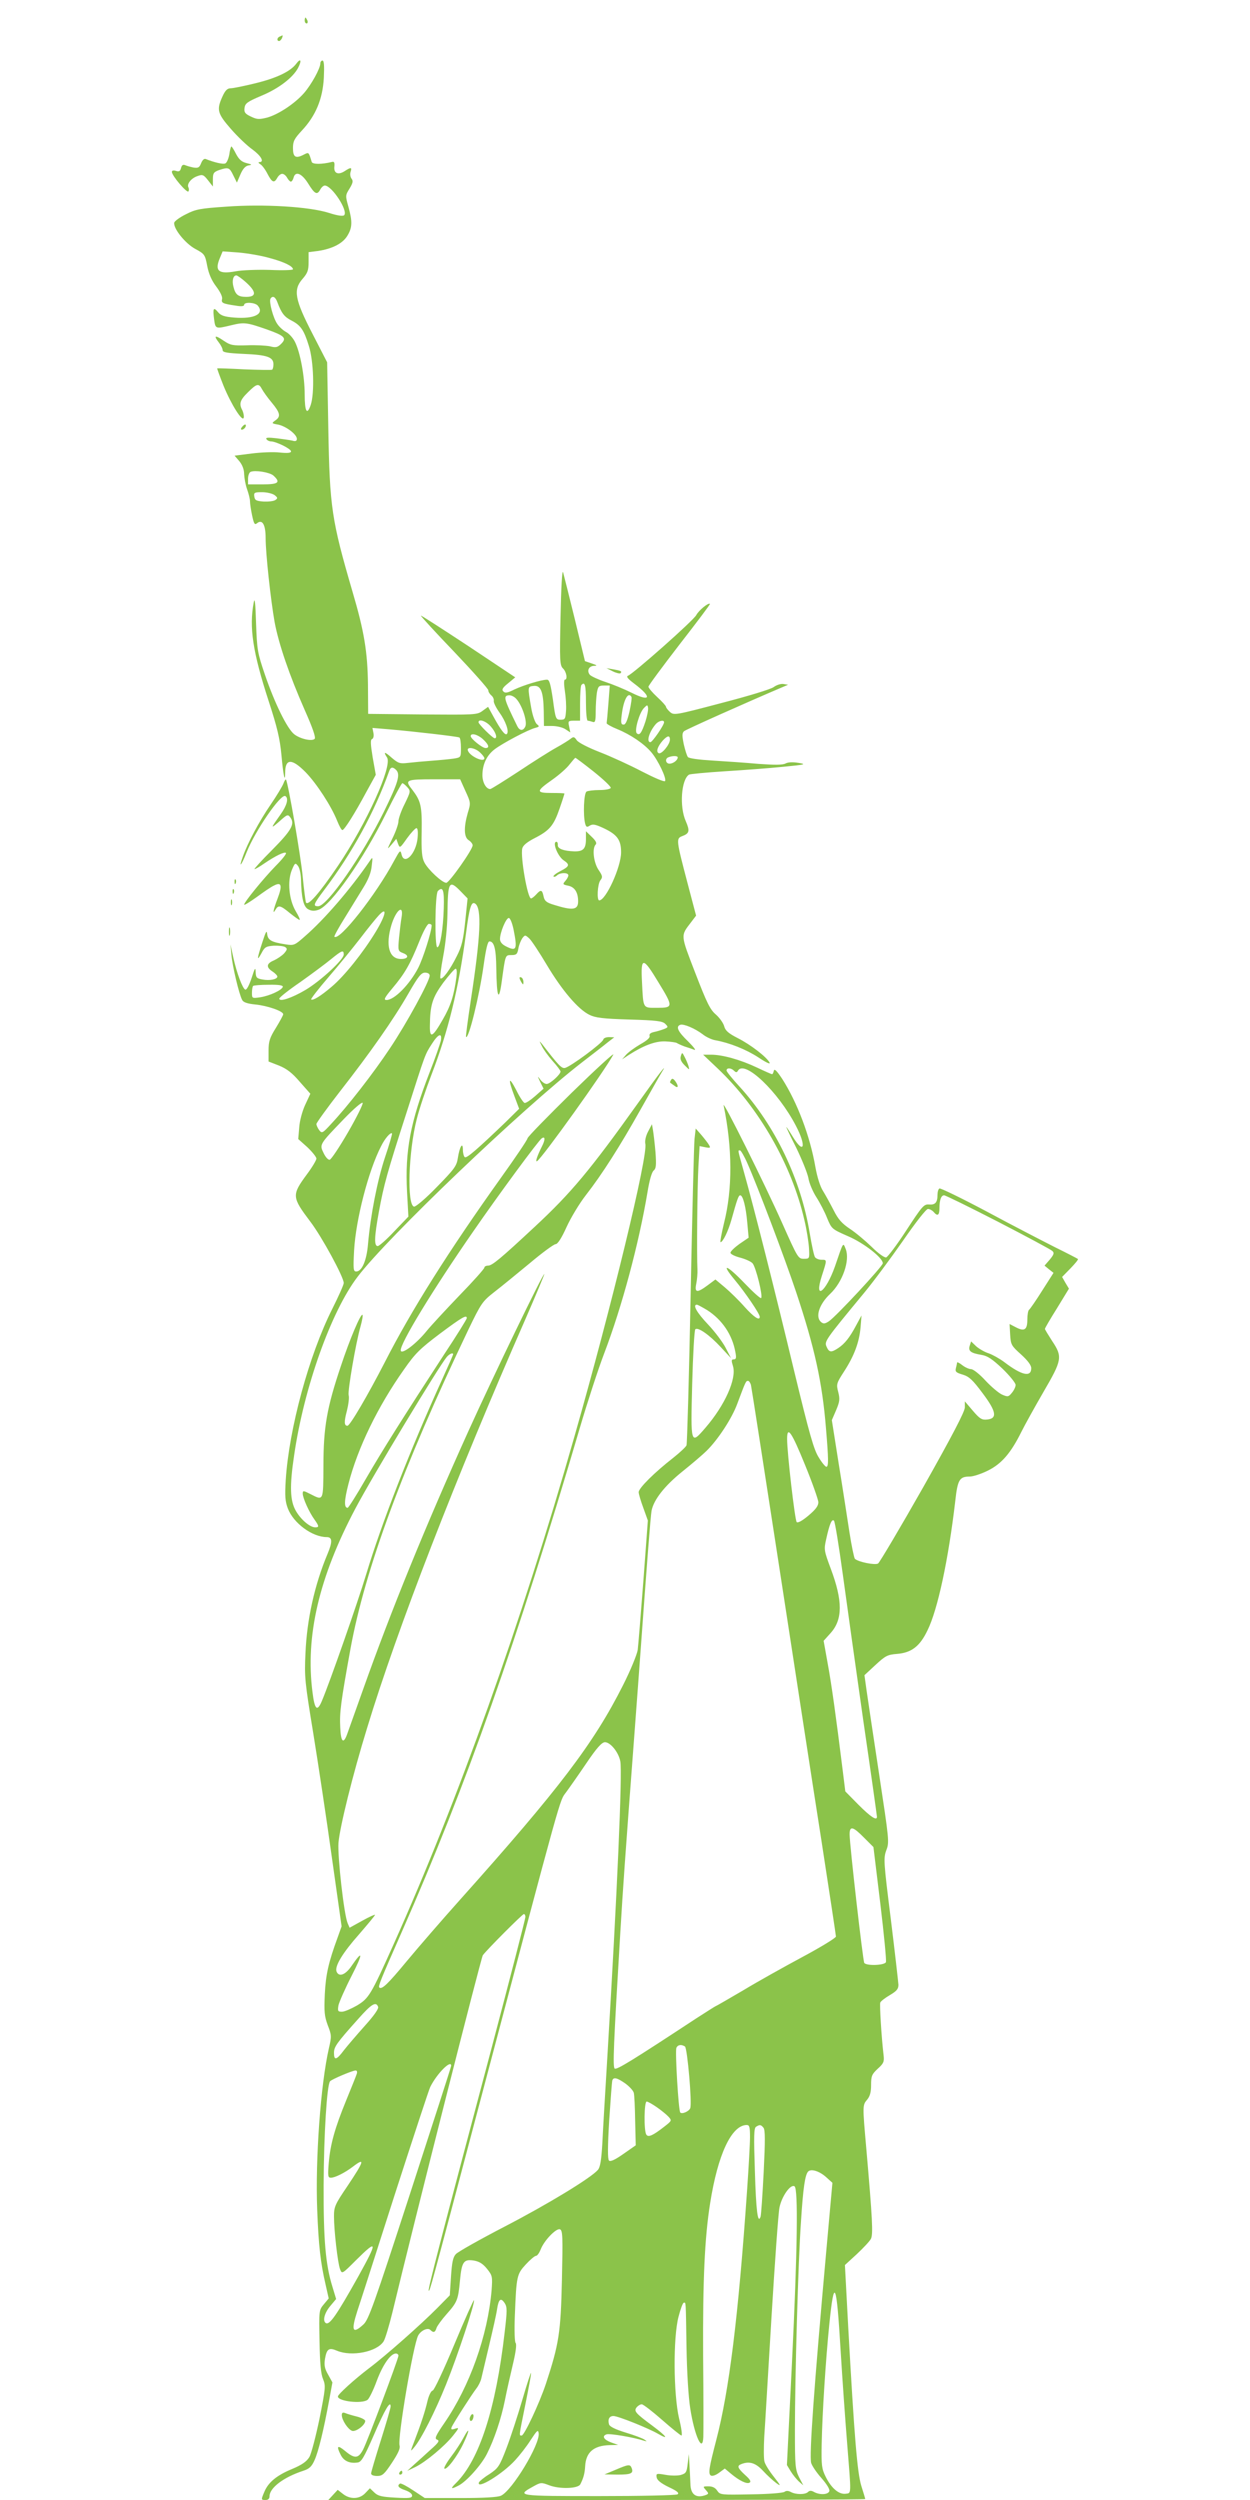 <?xml version="1.0" standalone="no"?>
<!DOCTYPE svg PUBLIC "-//W3C//DTD SVG 20010904//EN"
 "http://www.w3.org/TR/2001/REC-SVG-20010904/DTD/svg10.dtd">
<svg version="1.0" xmlns="http://www.w3.org/2000/svg"
 width="640pt" height="1280pt" viewBox="0 0 640 1280"
 preserveAspectRatio="xMidYMid meet">
<g transform="translate(0,1280) scale(0.1,-0.1)"
fill="#8bc34a" stroke="none">
<path d="M1560 12695 c0 -8 4 -15 10 -15 5 0 7 7 4 15 -4 8 -8 15 -10 15 -2 0
-4 -7 -4 -15z"/>
<path d="M1433 12613 c-15 -5 -17 -23 -4 -23 5 0 11 7 15 15 3 8 4 15 3 14 -1
0 -8 -3 -14 -6z"/>
<path d="M1517 12474 c-29 -39 -98 -73 -208 -100 -57 -14 -115 -26 -128 -26
-17 0 -28 -11 -42 -42 -31 -68 -26 -87 43 -166 34 -39 83 -86 110 -105 45 -33
63 -65 36 -65 -7 0 -5 -5 5 -11 9 -5 26 -28 37 -50 23 -44 34 -48 50 -19 6 11
17 20 25 20 8 0 19 -9 25 -20 6 -11 15 -20 19 -20 5 0 11 9 14 20 9 36 42 23
75 -30 34 -55 46 -60 62 -30 6 11 16 20 23 20 36 0 121 -130 99 -152 -6 -6
-35 -2 -78 12 -100 32 -334 46 -525 32 -133 -9 -157 -13 -207 -39 -31 -15 -58
-35 -60 -43 -5 -30 56 -106 107 -134 48 -26 51 -29 62 -88 8 -41 23 -75 46
-105 21 -28 33 -53 30 -64 -5 -20 2 -24 71 -34 28 -5 42 -3 42 4 0 16 56 13
70 -4 35 -42 -17 -69 -120 -61 -50 4 -69 10 -83 27 -24 29 -28 21 -21 -34 7
-52 6 -52 89 -32 66 16 79 14 182 -22 90 -32 102 -44 73 -73 -19 -19 -28 -21
-58 -13 -21 4 -73 7 -118 5 -72 -2 -84 0 -118 23 -45 31 -54 28 -26 -8 11 -14
20 -32 20 -40 0 -11 22 -15 108 -19 119 -5 152 -16 152 -53 0 -13 -3 -26 -7
-28 -5 -2 -69 -1 -143 2 -74 4 -136 6 -138 5 -1 -1 13 -40 32 -88 40 -98 99
-191 104 -164 2 9 -2 26 -7 37 -18 33 -13 52 28 92 45 45 56 48 72 17 7 -13
29 -44 50 -69 44 -53 48 -72 18 -92 -19 -14 -19 -15 15 -21 40 -8 96 -50 96
-73 0 -11 -7 -14 -23 -9 -13 3 -49 8 -81 12 -44 5 -57 4 -52 -4 4 -7 15 -12
24 -12 27 -1 102 -38 102 -51 0 -8 -16 -10 -57 -6 -32 4 -97 1 -145 -5 l-87
-11 25 -29 c15 -19 24 -42 24 -66 1 -20 7 -55 15 -77 8 -22 15 -50 15 -62 0
-12 5 -45 11 -73 9 -42 13 -49 25 -39 27 22 44 -7 44 -75 0 -80 26 -318 46
-431 21 -113 76 -273 154 -450 40 -90 58 -141 51 -148 -14 -14 -75 0 -105 24
-36 29 -99 157 -149 303 -39 114 -41 129 -46 266 -3 106 -7 134 -12 105 -24
-127 -5 -254 77 -506 43 -132 57 -190 65 -275 9 -102 19 -148 19 -91 0 74 34
75 105 3 57 -59 131 -173 161 -248 11 -27 22 -48 27 -48 10 0 63 84 122 194
l49 89 -16 90 c-11 68 -12 90 -3 93 7 3 10 16 7 31 l-5 26 84 -7 c128 -11 353
-37 361 -42 5 -3 8 -27 8 -54 0 -48 0 -48 -37 -54 -21 -3 -72 -8 -113 -11 -41
-3 -96 -8 -121 -11 -42 -5 -50 -2 -83 26 -37 33 -45 33 -24 1 27 -44 -104
-335 -251 -553 -96 -142 -157 -212 -165 -187 -2 8 -10 66 -16 129 -9 102 -76
489 -86 499 -2 2 -8 -7 -13 -21 -5 -13 -34 -62 -65 -107 -59 -86 -118 -197
-142 -265 -24 -66 -9 -50 19 21 44 110 175 301 198 287 18 -11 8 -48 -24 -93
-52 -73 -54 -78 -7 -37 41 37 44 38 57 20 24 -33 5 -66 -95 -167 -53 -53 -93
-97 -89 -97 5 0 27 13 50 29 59 40 103 61 111 54 4 -4 -20 -34 -53 -67 -64
-66 -161 -185 -161 -198 0 -4 28 13 63 38 34 25 74 53 90 60 38 20 44 1 18
-67 -22 -57 -27 -86 -10 -56 14 24 25 22 73 -18 24 -19 46 -35 50 -35 4 0 -5
20 -20 45 -35 60 -43 153 -20 210 16 38 18 39 32 21 8 -11 14 -40 15 -65 2
-100 13 -145 38 -157 17 -9 32 -9 52 -2 64 22 230 259 347 496 41 83 78 152
82 152 4 0 15 -9 25 -20 18 -20 18 -22 -13 -86 -18 -35 -32 -76 -32 -89 0 -14
-14 -54 -31 -88 -28 -58 -29 -60 -5 -32 l25 30 9 -25 c9 -24 10 -23 46 28 21
29 43 52 48 52 7 0 9 -19 6 -51 -8 -81 -68 -142 -82 -84 -6 25 -8 23 -38 -32
-93 -174 -281 -413 -306 -389 -2 3 22 47 54 98 31 51 74 120 94 153 25 40 40
77 43 110 6 50 6 50 -11 25 -98 -143 -231 -297 -330 -383 -53 -47 -57 -49
-100 -42 -72 11 -90 21 -94 52 -2 23 -7 14 -25 -42 -28 -86 -29 -101 -4 -55
16 31 23 35 62 38 24 1 51 -2 59 -7 12 -8 11 -13 -5 -32 -11 -12 -35 -28 -52
-36 -39 -16 -42 -35 -8 -57 14 -9 25 -21 25 -26 0 -14 -39 -22 -76 -15 -30 5
-34 10 -35 38 -1 27 -4 22 -21 -31 -12 -36 -25 -61 -32 -59 -14 5 -44 85 -62
167 l-14 65 5 -55 c5 -57 39 -201 55 -230 6 -12 27 -19 67 -23 62 -6 143 -34
143 -50 0 -5 -17 -36 -37 -69 -32 -51 -38 -70 -38 -117 l0 -56 54 -21 c39 -16
67 -37 106 -83 l54 -61 -27 -58 c-15 -33 -28 -82 -30 -115 l-5 -59 47 -42 c25
-24 46 -50 46 -58 0 -8 -22 -45 -49 -81 -78 -106 -77 -116 18 -242 60 -79 171
-284 171 -314 0 -9 -27 -69 -59 -133 -119 -237 -221 -612 -238 -875 -5 -84 -3
-110 11 -147 29 -75 125 -146 199 -146 29 0 30 -24 4 -86 -66 -157 -106 -336
-113 -509 -6 -122 -3 -147 40 -410 25 -154 68 -439 95 -634 l50 -354 -20 -56
c-47 -128 -61 -190 -66 -291 -4 -91 -2 -112 15 -159 20 -51 20 -57 6 -118 -42
-183 -70 -565 -60 -826 7 -183 17 -272 43 -384 l16 -71 -25 -30 c-25 -30 -25
-32 -22 -189 2 -115 7 -168 18 -194 14 -34 13 -46 -18 -202 -19 -91 -42 -180
-52 -197 -14 -23 -38 -40 -88 -61 -78 -32 -122 -68 -142 -116 -18 -42 -18 -43
6 -43 13 0 20 7 20 19 0 43 72 98 174 131 30 10 42 21 57 55 20 45 46 153 74
304 l17 93 -22 40 c-18 31 -21 48 -16 81 9 51 20 59 62 41 75 -31 203 -6 238
48 8 12 28 79 45 148 114 475 454 1816 463 1829 22 30 203 211 210 211 5 0 8
-7 8 -15 0 -9 -77 -307 -171 -663 -268 -1009 -329 -1245 -324 -1250 5 -6 7 0
259 953 433 1636 410 1551 444 1598 17 23 64 90 104 149 54 80 79 107 95 108
28 0 70 -51 79 -98 11 -56 -16 -674 -66 -1507 -11 -181 -23 -383 -26 -448 -5
-87 -11 -124 -23 -137 -35 -41 -257 -176 -477 -290 -127 -66 -239 -129 -250
-141 -15 -16 -20 -42 -25 -116 l-6 -95 -64 -65 c-82 -83 -265 -245 -349 -308
-75 -57 -160 -134 -160 -145 0 -25 124 -39 152 -17 8 6 30 50 47 97 31 83 71
140 98 140 7 0 13 -5 13 -11 0 -16 -158 -437 -181 -481 -24 -46 -43 -48 -92
-7 -40 33 -46 26 -22 -21 16 -31 46 -44 86 -38 19 2 33 26 82 138 57 133 87
183 87 149 0 -9 -23 -87 -50 -173 -27 -86 -50 -163 -50 -170 0 -8 12 -13 31
-13 27 0 37 9 76 68 31 47 43 73 39 87 -12 36 70 517 95 564 14 26 49 42 62
29 16 -16 25 -14 32 10 4 11 27 43 52 71 54 61 59 73 68 171 9 97 19 111 71
103 29 -5 47 -17 68 -43 27 -34 28 -39 23 -109 -20 -233 -112 -491 -242 -680
-46 -67 -51 -80 -37 -85 14 -5 8 -15 -33 -51 -27 -25 -66 -60 -85 -77 l-35
-32 42 20 c53 26 150 107 193 161 31 39 32 42 10 35 -18 -6 -22 -4 -18 7 7 18
101 165 127 199 11 14 22 37 25 50 3 13 21 89 40 169 19 80 38 164 41 187 8
52 19 61 39 31 13 -20 13 -38 0 -148 -45 -393 -130 -655 -249 -773 -31 -30
-27 -34 13 -13 41 21 117 106 145 162 38 75 73 180 92 274 9 47 28 130 41 185
15 62 20 103 14 109 -5 5 -7 64 -4 140 8 202 10 212 56 262 22 24 46 44 52 44
7 0 17 15 24 32 17 46 80 111 99 104 14 -6 15 -36 10 -259 -6 -271 -15 -328
-82 -532 -34 -102 -111 -265 -124 -265 -14 0 -15 -8 19 160 16 80 30 152 29
160 0 8 -20 -52 -44 -135 -24 -82 -61 -195 -82 -250 -36 -94 -42 -102 -88
-133 -28 -17 -51 -37 -53 -42 -13 -39 121 43 185 113 24 26 60 72 80 104 33
50 38 55 41 35 8 -56 -136 -294 -193 -320 -17 -8 -89 -12 -208 -12 l-182 0
-59 39 c-33 22 -63 38 -68 35 -17 -11 -7 -23 27 -34 20 -7 35 -18 35 -27 0
-13 -13 -15 -85 -11 -70 4 -89 8 -108 26 l-23 22 -24 -25 c-29 -31 -77 -33
-114 -4 l-27 21 -24 -26 -24 -26 1374 0 c756 0 1375 2 1375 5 0 2 -9 33 -20
67 -21 69 -36 254 -67 812 l-17 319 61 56 c33 31 66 66 72 78 12 23 8 101 -24
468 -19 215 -19 217 5 245 14 17 20 37 20 75 0 46 4 55 34 83 30 27 34 36 30
69 -11 93 -21 259 -17 270 3 7 25 24 49 38 35 21 44 31 44 53 -1 15 -18 166
-39 336 -37 295 -38 312 -23 353 16 41 14 53 -37 390 -29 192 -58 384 -64 427
l-11 79 56 52 c51 47 61 53 111 57 74 6 117 39 156 121 52 105 107 362 142
662 12 110 22 125 74 125 18 0 60 14 94 31 70 35 117 90 171 199 18 36 69 128
113 204 95 163 98 179 44 260 -20 31 -37 59 -37 62 0 4 28 52 62 106 l61 100
-18 30 -17 30 43 44 c23 24 41 45 38 48 -2 2 -56 30 -119 61 -63 32 -220 113
-348 182 -128 68 -237 121 -242 118 -6 -3 -10 -18 -10 -33 0 -39 -12 -52 -44
-49 -26 2 -35 -9 -116 -133 -48 -74 -95 -136 -103 -138 -9 -2 -42 22 -74 54
-32 31 -82 73 -111 92 -42 28 -61 50 -84 96 -17 33 -41 77 -54 98 -15 23 -30
72 -39 122 -28 161 -93 331 -170 452 -28 42 -40 54 -43 42 -2 -10 -6 -18 -9
-18 -3 0 -37 15 -77 34 -84 40 -177 66 -235 66 l-41 0 76 -72 c210 -200 377
-491 442 -773 12 -49 22 -115 24 -145 3 -55 3 -55 -27 -55 -28 0 -31 5 -109
180 -92 207 -309 642 -301 605 45 -217 46 -428 2 -602 -13 -54 -21 -98 -18
-98 12 0 39 55 56 115 29 104 36 125 45 125 14 0 29 -59 36 -140 l7 -77 -47
-32 c-25 -18 -46 -38 -46 -45 0 -7 22 -18 49 -25 27 -7 56 -20 64 -29 17 -19
54 -168 44 -178 -3 -4 -41 30 -84 75 -92 96 -126 108 -52 19 55 -66 129 -175
129 -190 0 -22 -30 -2 -77 50 -28 32 -74 77 -101 100 l-49 41 -39 -29 c-55
-41 -69 -40 -59 8 4 20 7 53 6 72 -4 68 -1 426 5 529 l6 103 29 -6 c26 -5 28
-3 19 12 -5 9 -23 32 -39 51 l-29 33 -6 -53 c-3 -30 -12 -392 -20 -804 -8
-413 -18 -757 -21 -765 -3 -8 -34 -37 -68 -64 -95 -74 -177 -155 -177 -176 0
-9 11 -46 24 -81 l23 -64 -23 -310 c-13 -170 -26 -330 -29 -353 -4 -24 -37
-105 -75 -180 -150 -298 -327 -531 -834 -1098 -93 -104 -216 -246 -274 -316
-96 -116 -127 -146 -140 -134 -6 7 5 35 118 291 326 740 587 1480 909 2575 38
129 94 301 125 382 91 239 177 561 221 823 10 62 22 104 32 112 12 10 14 26 9
95 -4 46 -10 96 -13 113 l-5 29 -20 -38 c-12 -23 -17 -48 -14 -62 15 -58 -173
-834 -363 -1499 -271 -952 -597 -1866 -925 -2598 -117 -261 -127 -278 -188
-315 -30 -17 -64 -32 -77 -32 -21 0 -23 3 -18 33 4 17 34 86 68 152 59 115 58
136 -2 48 -31 -45 -64 -57 -76 -27 -10 27 31 95 116 191 44 51 81 95 81 99 0
3 -29 -10 -65 -30 l-65 -36 -10 23 c-19 45 -52 341 -47 412 7 81 72 346 147
589 153 504 455 1283 811 2094 54 124 97 227 96 229 -6 6 -262 -524 -390 -807
-219 -485 -395 -917 -538 -1320 -38 -107 -75 -211 -82 -230 -19 -52 -32 -39
-35 37 -4 75 3 128 53 404 75 407 266 925 602 1629 67 139 73 147 134 195 35
27 117 94 181 147 64 54 124 98 133 98 10 0 30 30 56 88 22 48 66 121 98 162
85 109 176 253 280 438 51 90 99 176 108 190 38 61 -12 -3 -122 -158 -244
-342 -342 -459 -527 -631 -175 -163 -218 -199 -239 -199 -11 0 -19 -5 -19 -10
0 -6 -57 -70 -128 -143 -70 -73 -145 -154 -167 -181 -54 -67 -129 -123 -133
-101 -7 31 165 313 371 610 131 190 335 467 351 477 18 12 18 -8 1 -41 -25
-50 -36 -83 -25 -76 27 17 347 464 390 545 7 14 -88 -73 -211 -193 -123 -121
-226 -226 -228 -235 -2 -10 -63 -100 -136 -202 -267 -374 -459 -678 -595 -945
-86 -167 -178 -325 -191 -325 -17 0 -18 20 -3 76 8 32 13 69 9 81 -5 23 36
264 61 352 8 29 13 56 10 59 -9 8 -65 -124 -111 -263 -71 -211 -89 -312 -89
-508 -1 -185 1 -181 -66 -147 -37 19 -40 19 -40 3 0 -23 33 -96 60 -133 24
-34 25 -40 4 -40 -27 0 -73 39 -99 84 -30 52 -33 125 -9 285 50 345 189 736
325 914 153 202 842 860 1148 1097 53 41 113 87 131 102 l35 27 -27 1 c-16 0
-28 -6 -29 -12 -1 -16 -171 -142 -197 -146 -17 -3 -33 14 -117 123 -15 18 -15
17 -1 -10 7 -16 32 -51 55 -77 23 -25 41 -50 41 -54 0 -15 -54 -64 -71 -64 -9
0 -24 10 -33 23 -15 20 -15 19 0 -13 l17 -34 -43 -38 c-24 -21 -48 -37 -54
-35 -6 1 -26 31 -43 66 -39 75 -43 58 -9 -32 l24 -64 -71 -70 c-143 -137 -197
-184 -207 -178 -5 3 -10 21 -10 38 0 44 -17 16 -26 -43 -6 -40 -18 -56 -108
-148 -56 -58 -107 -101 -116 -100 -37 7 -29 282 14 449 13 52 47 153 75 226
86 223 139 439 177 724 17 132 27 165 46 153 36 -22 29 -167 -22 -499 -15 -99
-26 -182 -24 -184 13 -15 68 208 90 365 12 86 21 124 30 124 24 0 34 -38 35
-137 2 -151 13 -178 28 -68 19 138 17 135 50 135 25 0 30 5 35 33 3 19 13 42
20 53 14 18 15 18 36 -1 11 -10 52 -72 90 -136 77 -129 160 -227 218 -255 30
-15 69 -20 204 -24 139 -4 170 -8 184 -22 16 -16 16 -18 -7 -27 -13 -5 -36
-12 -51 -15 -18 -4 -25 -11 -22 -20 3 -9 -14 -24 -48 -43 -29 -17 -62 -41 -73
-54 l-20 -23 35 23 c75 48 135 71 186 69 27 -1 54 -5 59 -8 6 -4 24 -12 40
-18 17 -5 39 -13 50 -17 11 -4 -4 15 -32 43 -53 51 -64 76 -40 85 17 6 74 -18
114 -48 17 -14 47 -28 65 -31 73 -13 158 -47 221 -88 42 -28 63 -37 57 -26
-16 29 -96 91 -163 125 -47 24 -63 38 -69 60 -4 16 -23 43 -42 60 -30 25 -47
60 -106 213 -77 200 -76 189 -21 261 l25 33 -44 167 c-58 221 -59 228 -27 240
37 14 40 26 18 77 -33 74 -23 213 17 238 5 3 88 11 183 17 96 6 230 16 299 23
113 11 121 13 79 20 -30 5 -54 4 -67 -3 -15 -8 -55 -8 -139 -2 -65 6 -171 13
-235 17 -68 4 -121 11 -126 18 -5 6 -14 35 -21 65 -9 44 -9 57 1 67 10 9 319
147 507 227 l26 11 -24 4 c-13 2 -35 -5 -50 -16 -15 -11 -130 -46 -269 -82
-235 -62 -242 -63 -262 -45 -11 10 -20 22 -20 26 0 5 -20 27 -45 50 -25 23
-45 47 -45 53 0 6 72 103 159 216 88 113 158 206 156 208 -8 8 -57 -33 -70
-57 -13 -27 -323 -301 -350 -311 -10 -4 0 -16 32 -40 93 -70 85 -96 -13 -47
-38 19 -99 44 -136 56 -36 12 -72 29 -78 36 -17 21 -5 45 22 46 18 0 15 3 -12
12 l-35 12 -52 215 c-29 118 -56 226 -60 240 -5 15 -10 -80 -13 -225 -5 -229
-4 -252 13 -268 18 -18 24 -57 9 -57 -5 0 -5 -26 0 -57 5 -31 8 -78 6 -103 -3
-41 -5 -45 -28 -45 -24 0 -26 4 -39 103 -12 80 -18 102 -30 102 -29 0 -120
-28 -167 -50 -36 -18 -48 -20 -57 -10 -9 9 -4 19 25 42 l36 30 -240 160 c-132
87 -242 158 -243 156 -2 -2 75 -86 171 -186 96 -101 174 -189 174 -196 0 -8 7
-19 15 -26 9 -7 15 -20 13 -29 -1 -9 12 -35 29 -59 32 -44 51 -98 38 -110 -9
-9 -32 22 -68 88 l-28 51 -29 -21 c-27 -20 -39 -20 -307 -18 l-278 3 -1 150
c-2 166 -19 272 -79 475 -107 367 -117 432 -124 835 l-6 340 -74 144 c-92 178
-101 227 -52 283 26 30 31 44 31 86 l0 51 48 6 c73 11 126 38 150 77 26 42 27
73 6 149 -16 57 -16 59 6 94 17 28 19 39 10 50 -6 8 -9 23 -5 35 8 24 2 25
-30 4 -34 -22 -57 -11 -53 23 2 21 -1 27 -12 24 -52 -13 -100 -13 -104 0 -16
52 -14 51 -43 36 -40 -20 -53 -11 -53 35 0 35 7 48 46 90 70 75 106 160 112
269 3 63 1 89 -7 89 -6 0 -11 -7 -11 -15 0 -25 -45 -107 -83 -151 -48 -55
-132 -110 -189 -126 -41 -10 -52 -10 -83 5 -30 14 -36 22 -33 44 3 24 14 32
87 63 89 37 161 93 187 142 20 38 14 53 -9 22z m-137 -995 c75 -20 120 -42
120 -58 0 -4 -53 -6 -117 -3 -65 2 -144 -1 -176 -7 -87 -16 -109 1 -82 66 l15
36 83 -6 c45 -4 116 -16 157 -28z m-120 -125 c53 -48 54 -74 1 -74 -42 0 -56
11 -66 53 -8 30 -1 57 15 57 5 0 28 -16 50 -36z m160 -101 c21 -56 35 -75 72
-94 47 -24 64 -48 89 -129 25 -77 30 -243 10 -303 -19 -56 -31 -35 -31 54 0
92 -23 216 -50 269 -10 20 -30 42 -45 50 -15 8 -35 26 -45 41 -21 29 -44 115
-35 130 11 17 25 9 35 -18z m-20 -888 c38 -35 26 -45 -55 -45 l-75 0 0 29 c0
16 6 32 13 35 23 10 98 -2 117 -19z m6 -100 c16 -13 17 -16 4 -25 -8 -6 -35
-9 -60 -8 -38 3 -45 6 -48 26 -3 20 1 22 40 22 24 0 53 -7 64 -15z m1594
-1060 c0 -52 4 -95 9 -95 5 0 16 -3 25 -6 13 -5 16 3 16 52 0 33 3 76 6 97 6
33 10 37 36 37 l30 0 -7 -92 c-4 -51 -8 -96 -9 -101 0 -4 24 -18 54 -30 69
-28 139 -76 175 -119 34 -40 79 -134 70 -147 -3 -6 -56 17 -118 49 -61 32
-159 77 -216 99 -59 23 -110 49 -118 61 -13 19 -17 19 -32 7 -9 -7 -42 -28
-73 -45 -31 -17 -118 -72 -193 -122 -75 -49 -140 -90 -145 -90 -21 0 -40 34
-40 71 0 55 22 102 63 133 41 31 171 100 207 109 22 6 23 8 9 19 -9 7 -22 43
-29 83 -19 109 -19 110 12 113 37 4 50 -28 52 -129 l1 -76 42 0 c23 0 53 -7
67 -16 l26 -17 -6 30 c-6 28 -5 30 25 30 l31 0 0 88 c0 49 3 92 7 95 18 19 23
-1 23 -88z m-356 16 c30 -33 58 -119 45 -142 -11 -22 -28 -21 -40 2 -71 145
-75 159 -40 159 10 0 26 -8 35 -19z m589 11 c3 -4 -2 -37 -10 -75 -11 -47 -20
-67 -30 -67 -13 0 -15 9 -10 48 9 78 33 123 50 94z m72 -125 c-20 -61 -31 -75
-45 -61 -13 13 14 107 38 130 16 16 17 16 20 1 2 -10 -4 -41 -13 -70z m-791
-28 c25 -29 34 -59 19 -59 -10 0 -83 72 -83 82 0 20 41 5 64 -23z m886 23 c0
-15 -60 -102 -70 -102 -22 0 -6 54 28 93 15 17 42 23 42 9z m-927 -87 c30 -28
35 -45 13 -45 -17 0 -76 48 -76 61 0 18 36 9 63 -16z m957 -2 c0 -25 -44 -78
-58 -69 -14 8 -5 34 21 64 25 27 37 28 37 5z m-973 -65 c13 -12 23 -25 23 -30
0 -24 -73 9 -84 38 -9 22 34 17 61 -8z m1013 -26 c0 -14 -23 -32 -42 -32 -20
0 -25 26 -5 33 20 8 47 8 47 -1z m-430 -73 c50 -40 89 -77 87 -83 -2 -6 -27
-11 -58 -11 -30 0 -60 -4 -66 -8 -14 -9 -18 -122 -7 -164 5 -18 9 -20 24 -10
15 9 29 6 70 -13 70 -33 90 -60 90 -124 0 -75 -78 -246 -112 -246 -13 0 -9 83
6 103 13 16 11 23 -10 54 -25 38 -33 110 -14 129 7 7 0 20 -20 39 l-30 29 0
-40 c0 -50 -14 -64 -60 -63 -54 2 -85 13 -84 32 1 9 -2 17 -7 17 -23 0 6 -74
37 -95 33 -22 30 -31 -17 -55 -23 -12 -38 -24 -35 -28 4 -3 12 0 18 6 15 15
58 16 58 0 0 -6 -7 -19 -16 -29 -14 -16 -13 -18 16 -24 33 -7 50 -35 50 -80 0
-44 -27 -48 -123 -18 -40 12 -49 20 -54 44 -7 34 -14 36 -38 9 -10 -11 -22
-20 -26 -20 -18 0 -55 213 -45 256 4 16 25 33 64 53 76 39 97 64 127 151 14
40 25 75 25 77 0 2 -30 3 -66 3 -81 0 -80 9 4 68 34 24 74 59 88 78 15 19 28
34 30 34 2 0 45 -32 94 -71z m-1012 9 c23 -23 11 -64 -62 -213 -112 -227 -291
-485 -337 -485 -28 0 -24 10 30 82 145 192 258 398 334 611 7 20 18 22 35 5z
m355 -108 c27 -59 28 -61 12 -112 -21 -74 -20 -125 5 -140 11 -7 20 -19 20
-26 0 -22 -120 -192 -135 -192 -21 0 -93 67 -112 104 -13 24 -16 59 -14 158 2
133 -4 157 -50 217 -38 48 -30 51 114 51 l133 0 27 -60z m-23 -515 l34 -35
-12 -117 c-10 -96 -18 -129 -43 -178 -34 -69 -74 -123 -84 -114 -3 4 3 54 14
112 12 62 21 151 22 218 2 166 8 177 69 114z m-88 -86 c-3 -104 -18 -199 -33
-199 -14 0 -12 273 3 288 26 26 33 5 30 -89z m-349 -121 c-63 -104 -160 -226
-226 -281 -55 -47 -96 -72 -104 -64 -2 3 37 54 89 114 51 59 124 149 162 198
38 50 81 103 95 118 46 50 37 2 -16 -85z m133 75 c-4 -21 -9 -68 -13 -105 -6
-66 -5 -68 21 -78 32 -12 26 -30 -11 -30 -61 0 -80 69 -49 174 24 78 64 109
52 39z m573 -60 c21 -105 16 -116 -39 -88 -20 10 -30 23 -30 37 0 34 31 108
45 108 7 0 17 -25 24 -57z m-419 19 c0 -31 -44 -170 -69 -218 -44 -85 -122
-164 -162 -164 -16 0 -11 11 30 60 65 77 91 124 137 238 21 53 42 92 50 92 8
0 14 -4 14 -8z m-450 -149 c0 -26 -117 -134 -195 -181 -71 -42 -135 -63 -135
-45 0 6 48 44 108 85 59 42 129 94 157 117 55 45 65 49 65 24z m1612 -144 c76
-124 75 -129 -7 -129 -75 0 -71 -7 -78 132 -7 131 5 130 85 -3z m-1035 29
c-13 -97 -30 -149 -70 -218 -52 -91 -67 -99 -66 -33 1 108 13 145 68 221 30
39 58 72 64 72 6 0 7 -17 4 -42z m-137 7 c0 -28 -118 -245 -204 -373 -85 -128
-215 -295 -301 -387 -44 -48 -47 -49 -61 -31 -8 11 -14 25 -14 31 0 6 54 81
120 166 157 201 274 368 351 502 51 89 66 107 85 107 15 0 24 -6 24 -15z
m-752 -58 c-6 -17 -66 -45 -115 -53 -42 -6 -43 -6 -43 23 0 16 3 32 6 35 3 3
39 6 80 6 53 1 74 -3 72 -11z m809 -276 c-4 -16 -29 -90 -58 -163 -98 -253
-126 -401 -115 -610 l7 -127 -72 -75 c-39 -42 -78 -76 -85 -76 -19 0 -18 45 6
176 25 137 42 199 142 509 97 303 93 294 129 350 33 52 54 60 46 16z m1501
-153 c10 -10 15 -10 21 1 34 55 205 -108 296 -283 55 -105 42 -151 -16 -56
-17 28 -32 50 -33 50 -2 0 21 -48 51 -107 29 -60 57 -129 62 -155 4 -26 23
-70 41 -98 18 -28 43 -76 55 -107 23 -55 24 -56 106 -92 82 -35 179 -111 179
-139 0 -15 -240 -273 -276 -297 -20 -13 -28 -14 -40 -4 -31 26 -10 91 46 144
64 60 103 172 80 230 -14 35 -11 40 -55 -89 -47 -133 -109 -178 -67 -48 27 84
27 82 -2 82 -13 0 -28 6 -33 13 -5 6 -17 62 -27 122 -45 276 -177 552 -360
752 -36 39 -66 76 -66 82 0 15 23 14 38 -1z m-1976 -315 c-44 -76 -86 -139
-94 -141 -8 -1 -21 13 -31 34 -22 45 -22 44 103 174 52 54 94 90 97 83 2 -7
-31 -74 -75 -150z m189 -129 c-39 -118 -74 -296 -87 -446 -7 -82 -31 -138 -60
-138 -15 0 -16 11 -11 108 9 158 73 407 138 533 19 39 48 73 56 66 2 -3 -14
-58 -36 -123z m1856 -31 c50 -112 192 -487 249 -658 95 -285 134 -463 153
-698 13 -156 14 -197 2 -197 -5 0 -23 21 -39 48 -25 39 -47 116 -127 447 -99
413 -205 833 -256 1014 -33 119 -32 111 -20 111 4 0 22 -30 38 -67z m1284
-299 c145 -75 270 -142 277 -149 11 -10 8 -18 -13 -44 l-27 -31 23 -19 23 -18
-58 -91 c-32 -51 -62 -94 -67 -98 -5 -3 -9 -25 -9 -50 0 -53 -15 -63 -60 -39
l-31 16 3 -54 c3 -52 6 -57 56 -102 34 -31 52 -55 52 -70 0 -48 -49 -37 -138
31 -24 18 -60 38 -80 45 -20 6 -49 23 -64 36 l-26 25 -7 -22 c-9 -27 5 -38 60
-47 31 -5 55 -21 108 -71 37 -36 67 -73 67 -83 0 -9 -8 -27 -19 -40 -17 -21
-21 -22 -49 -10 -17 7 -56 40 -86 72 -30 33 -63 59 -74 59 -10 0 -31 9 -46 21
-14 11 -26 17 -26 12 0 -4 -3 -17 -6 -29 -4 -17 1 -22 35 -32 33 -10 51 -27
101 -94 71 -94 78 -131 24 -136 -27 -3 -38 4 -73 45 l-41 48 0 -31 c0 -21 -64
-144 -214 -410 -118 -208 -222 -383 -230 -389 -15 -10 -103 8 -119 24 -4 4
-17 66 -28 137 -11 71 -35 229 -55 351 l-35 222 22 51 c18 43 20 56 11 92 -11
41 -9 46 29 105 52 80 78 149 85 226 l5 62 -27 -50 c-34 -64 -59 -95 -92 -117
-36 -24 -47 -23 -60 7 -12 27 -8 33 192 275 48 58 137 178 199 267 67 97 119
163 128 163 9 0 22 -7 29 -15 20 -24 30 -18 30 19 0 43 9 66 24 66 7 0 131
-61 277 -136z m-1490 -452 c76 -49 128 -125 144 -214 6 -30 4 -38 -8 -38 -13
0 -13 -6 -4 -35 19 -64 -41 -199 -141 -315 -76 -88 -76 -89 -68 223 4 149 11
276 16 281 13 13 73 -29 131 -92 l52 -56 -27 52 c-14 28 -55 83 -91 121 -58
61 -80 101 -57 101 4 0 28 -13 53 -28z m-1231 -41 c0 -5 -52 -89 -117 -187
-207 -318 -313 -486 -400 -636 -47 -82 -89 -148 -93 -148 -19 0 -18 36 4 122
47 184 151 398 285 587 57 82 82 106 184 183 114 85 137 98 137 79z m-70 -185
c0 -3 -25 -60 -56 -128 -165 -363 -310 -736 -389 -998 -44 -146 -186 -552
-227 -649 -24 -57 -37 -45 -48 45 -37 287 33 588 220 941 90 170 428 729 468
776 14 16 32 23 32 13z m1525 -158 c3 -13 68 -432 145 -933 77 -500 173 -1128
215 -1394 41 -266 75 -490 75 -496 0 -7 -77 -54 -172 -105 -95 -51 -231 -127
-302 -170 -72 -42 -135 -79 -141 -81 -5 -2 -50 -31 -100 -63 -321 -211 -409
-266 -418 -257 -10 10 -6 114 29 696 14 233 22 352 74 1040 11 143 24 325 30
405 31 428 51 688 56 715 11 56 66 127 158 201 50 40 106 88 124 106 59 58
130 167 157 241 43 115 44 117 55 117 5 0 12 -10 15 -22z m277 -409 c37 -90
67 -176 68 -190 0 -19 -13 -37 -51 -69 -31 -26 -54 -39 -60 -33 -9 9 -49 353
-49 426 0 69 23 36 92 -134z m193 -559 c20 -146 67 -483 105 -749 39 -267 70
-488 70 -493 0 -22 -32 -1 -94 61 l-68 69 -14 113 c-34 273 -56 432 -76 541
l-21 117 36 40 c62 69 62 165 1 328 -35 94 -36 99 -24 152 17 78 29 106 40 95
5 -5 25 -128 45 -274z m109 -1349 l48 -48 35 -288 c19 -158 32 -293 29 -301
-6 -17 -101 -20 -111 -4 -7 12 -75 606 -75 658 0 45 17 41 74 -17z m-2488
-866 c4 -9 -21 -45 -68 -97 -41 -46 -89 -102 -107 -125 -38 -51 -51 -54 -51
-14 0 31 12 49 124 174 68 77 91 91 102 62z m1571 -203 c12 -8 37 -290 27
-316 -6 -16 -42 -32 -51 -22 -9 8 -27 312 -20 331 7 16 25 19 44 7z m-1197
-99 c0 -5 -95 -298 -210 -653 -187 -575 -213 -648 -240 -672 -55 -50 -63 -32
-31 68 11 32 97 300 191 594 95 294 177 544 183 555 35 70 108 142 107 108z
m-483 -40 c-3 -10 -28 -72 -55 -138 -58 -142 -81 -224 -89 -322 -5 -64 -4 -73
11 -73 21 0 71 25 112 56 65 50 59 30 -26 -97 -65 -96 -70 -107 -70 -157 0
-72 19 -238 31 -270 10 -26 10 -26 82 46 111 110 112 98 10 -86 -111 -198
-146 -248 -165 -236 -17 11 -7 51 22 86 l31 37 -19 63 c-35 113 -46 238 -45
519 1 262 17 515 33 533 11 11 110 53 129 55 8 1 11 -5 8 -16z m1374 -50 c22
-16 41 -37 44 -48 3 -11 6 -76 7 -144 l3 -125 -63 -44 c-44 -31 -67 -41 -74
-34 -7 7 -7 70 1 204 7 106 14 199 16 206 6 18 23 15 66 -15z m162 -122 c23
-16 50 -38 60 -49 17 -19 17 -20 -20 -49 -60 -47 -84 -58 -94 -42 -13 21 -11
169 2 169 6 0 29 -13 52 -29z m477 -153 c0 -35 -7 -157 -15 -273 -45 -650 -92
-1025 -157 -1275 -38 -146 -43 -176 -28 -185 7 -4 25 2 41 14 l30 22 31 -26
c43 -36 82 -55 96 -46 9 5 2 17 -23 39 -39 36 -43 47 -19 56 41 16 73 6 111
-35 21 -23 51 -50 67 -62 26 -19 25 -15 -12 32 -23 29 -45 64 -48 78 -4 14 -4
71 -1 127 4 55 20 331 37 611 17 281 35 534 41 563 12 58 57 121 77 108 19
-12 15 -322 -13 -901 l-26 -526 20 -33 c11 -18 30 -41 42 -52 l22 -19 -22 42
c-19 39 -21 58 -21 240 0 271 17 874 31 1068 11 174 21 241 37 257 15 15 58 2
93 -30 l31 -28 -31 -344 c-64 -712 -88 -1049 -78 -1090 4 -14 27 -49 53 -78
27 -31 44 -58 40 -67 -6 -18 -49 -20 -78 -4 -14 8 -23 8 -31 0 -14 -14 -62
-14 -88 0 -13 7 -24 7 -32 1 -7 -6 -84 -12 -171 -13 -155 -3 -159 -3 -174 19
-10 15 -24 22 -45 22 -29 0 -29 -1 -13 -19 15 -17 15 -19 1 -25 -50 -19 -79 1
-80 56 -1 24 -3 68 -5 98 l-3 55 -6 -49 c-5 -45 -9 -50 -36 -58 -16 -4 -52 -4
-78 1 -46 8 -48 7 -45 -13 2 -14 21 -30 62 -50 43 -20 55 -30 45 -37 -8 -5
-189 -9 -402 -9 -418 0 -424 1 -339 48 41 23 43 23 85 7 53 -20 146 -17 158 5
16 31 23 56 25 93 4 72 44 106 127 108 l42 1 -34 12 c-39 14 -51 33 -26 42 15
6 139 -15 194 -33 14 -4 14 -3 1 6 -8 6 -52 23 -96 36 -55 17 -83 31 -86 43
-7 26 2 42 23 42 23 0 178 -62 228 -91 59 -34 44 -13 -27 40 -89 66 -98 76
-82 96 7 8 18 15 26 15 7 0 54 -36 104 -80 50 -44 95 -80 99 -80 5 0 0 39 -12
87 -29 124 -31 414 -3 521 10 39 22 72 27 72 11 0 10 22 14 -230 2 -127 10
-254 19 -311 22 -142 64 -232 67 -146 1 17 1 205 -1 417 -2 387 8 604 36 780
39 248 109 399 187 400 14 0 17 -9 17 -62z m69 48 c9 -11 9 -66 1 -228 -6
-117 -13 -220 -16 -228 -14 -39 -23 30 -29 234 -6 181 -5 220 6 227 19 12 25
11 38 -5z m395 -1141 c9 -148 24 -360 33 -470 22 -276 23 -259 -8 -263 -34 -4
-72 28 -101 86 -21 42 -23 59 -21 167 3 160 21 436 39 614 25 247 37 220 58
-134z"/>
<path d="M3150 154 l-55 -23 67 -1 c69 0 83 6 72 34 -8 20 -16 19 -84 -10z"/>
<path d="M1174 12009 c-4 -22 -13 -43 -21 -46 -12 -5 -58 6 -100 23 -8 3 -17
-6 -23 -21 -9 -23 -15 -26 -38 -23 -15 3 -34 8 -43 12 -12 5 -18 1 -22 -14 -4
-17 -11 -20 -26 -15 -13 4 -21 2 -21 -5 0 -20 78 -111 85 -100 3 5 3 14 0 20
-10 17 13 47 45 58 27 10 32 8 55 -21 l25 -32 0 37 c0 31 4 37 31 47 48 16 54
14 73 -26 l19 -38 18 42 c12 28 25 43 41 46 20 3 19 5 -10 12 -24 6 -38 18
-53 46 -11 22 -22 39 -24 39 -3 0 -8 -18 -11 -41z"/>
<path d="M1240 10615 c-8 -9 -8 -15 -2 -15 12 0 26 19 19 26 -2 2 -10 -2 -17
-11z"/>
<path d="M3137 9363 c18 -9 36 -13 40 -10 9 10 3 13 -37 20 l-35 6 32 -16z"/>
<path d="M1201 8284 c0 -11 3 -14 6 -6 3 7 2 16 -1 19 -3 4 -6 -2 -5 -13z"/>
<path d="M1191 8234 c0 -11 3 -14 6 -6 3 7 2 16 -1 19 -3 4 -6 -2 -5 -13z"/>
<path d="M1182 8180 c0 -14 2 -19 5 -12 2 6 2 18 0 25 -3 6 -5 1 -5 -13z"/>
<path d="M1172 8030 c0 -19 2 -27 5 -17 2 9 2 25 0 35 -3 9 -5 1 -5 -18z"/>
<path d="M2660 7793 c0 -4 5 -15 10 -23 8 -13 10 -13 10 2 0 9 -4 20 -10 23
-5 3 -10 3 -10 -2z"/>
<path d="M3486 7393 c-5 -15 1 -29 19 -47 26 -26 26 -26 20 -4 -4 13 -13 34
-20 47 -12 24 -13 24 -19 4z"/>
<path d="M3436 7271 c-5 -7 -6 -13 -5 -14 2 -2 12 -9 22 -16 20 -16 23 -2 4
24 -10 13 -16 15 -21 6z"/>
<path d="M2326 796 c-55 -132 -104 -236 -111 -236 -7 0 -19 -23 -26 -52 -13
-56 -33 -117 -68 -208 -21 -54 -21 -55 -1 -31 37 43 108 184 164 323 60 149
148 416 143 431 -1 5 -47 -97 -101 -227z"/>
<path d="M1750 435 c0 -26 32 -74 53 -81 20 -6 67 30 67 51 0 6 -19 16 -42 22
-24 6 -51 14 -60 18 -13 5 -18 2 -18 -10z"/>
<path d="M2407 425 c-4 -8 -2 -17 2 -20 5 -2 11 4 14 15 6 23 -8 27 -16 5z"/>
<path d="M2372 317 c-12 -23 -40 -66 -63 -96 -22 -29 -37 -56 -34 -60 11 -10
65 60 97 127 34 71 34 93 0 29z"/>
<path d="M2045 140 c-3 -5 -1 -10 4 -10 6 0 11 5 11 10 0 6 -2 10 -4 10 -3 0
-8 -4 -11 -10z"/>
</g>
</svg>
